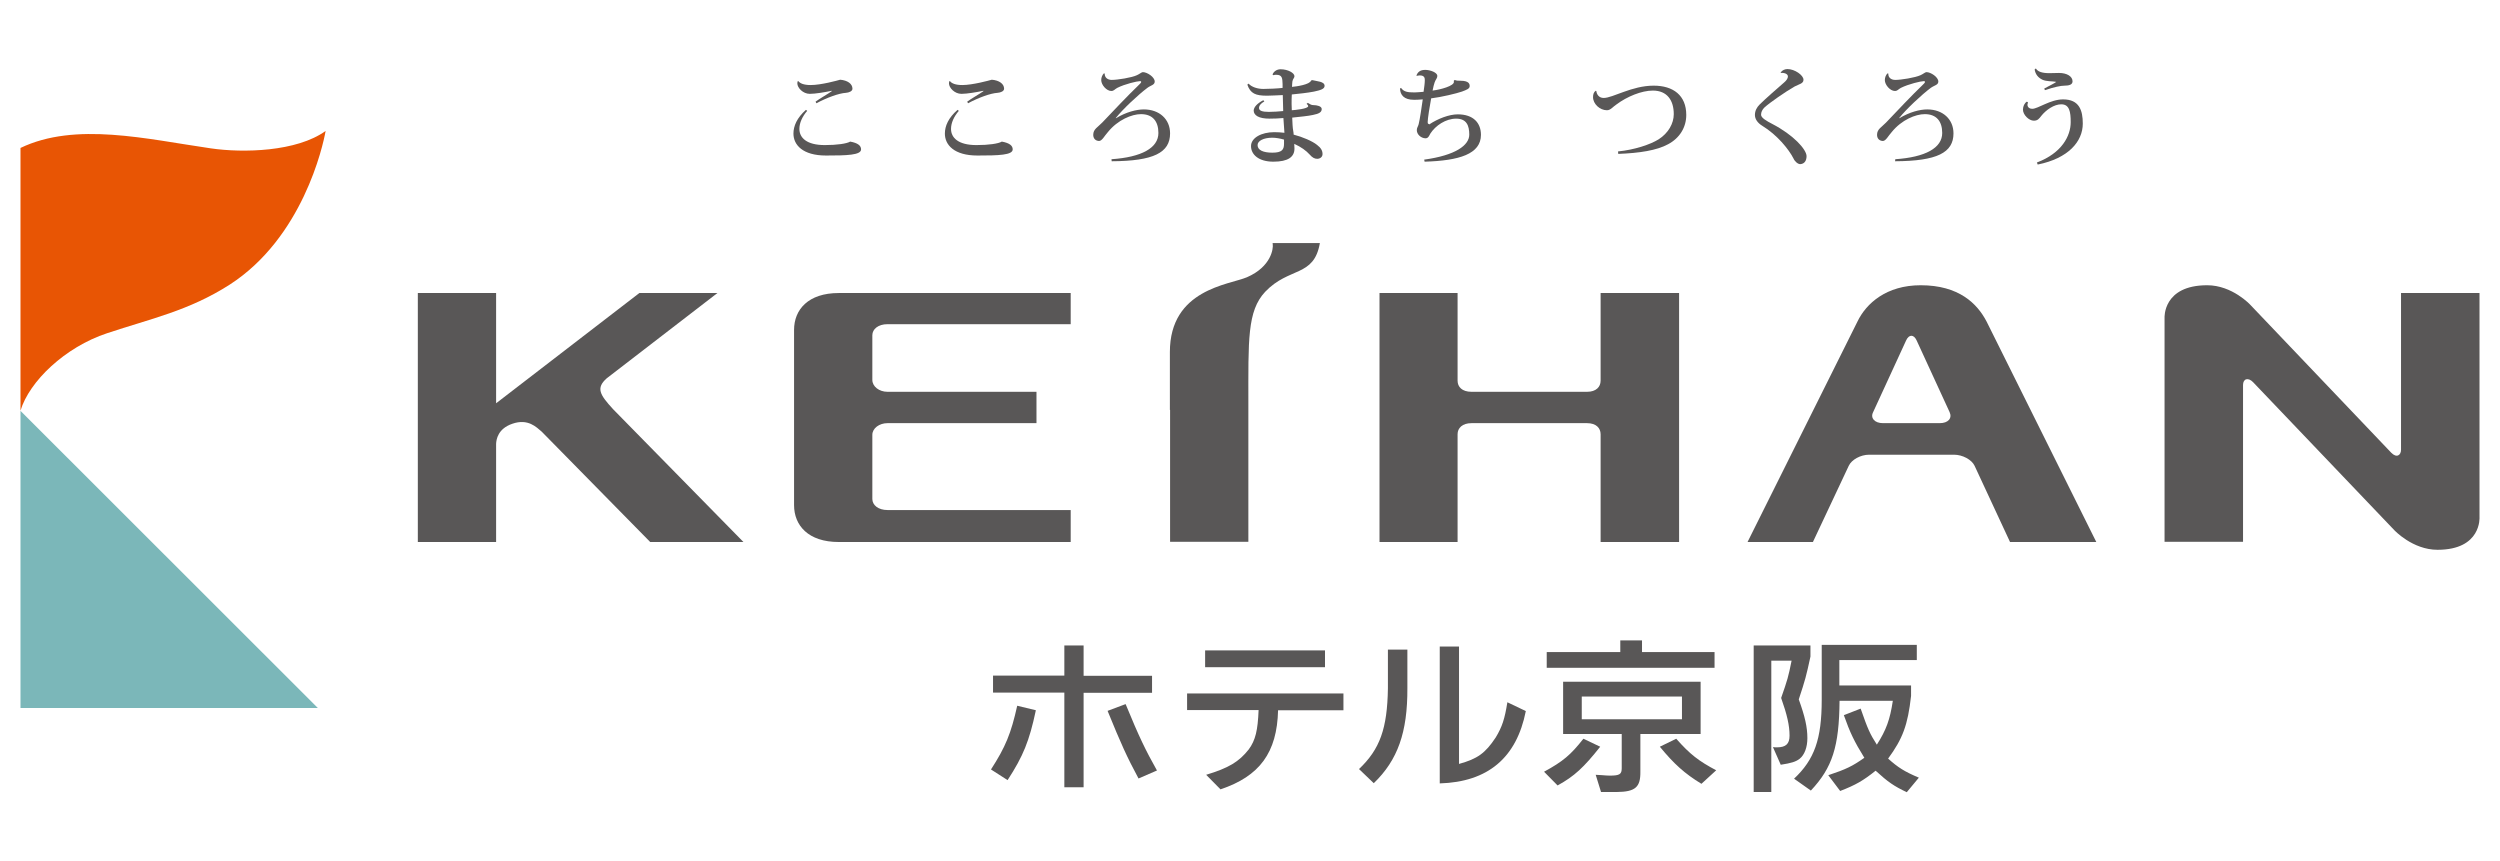 <?xml version="1.0" encoding="utf-8"?>
<!-- Generator: Adobe Illustrator 27.3.1, SVG Export Plug-In . SVG Version: 6.00 Build 0)  -->
<svg version="1.1" id="レイヤー_1" xmlns="http://www.w3.org/2000/svg" xmlns:xlink="http://www.w3.org/1999/xlink" x="0px"
	 y="0px" viewBox="0 0 122 42" style="enable-background:new 0 0 122 42;" xml:space="preserve">
<style type="text/css">
	.st0{opacity:0;}
	.st1{fill:#7BB7B9;}
	.st2{fill:#E85504;}
	.st3{fill:#595757;}
</style>
<g>
	<rect x="1" y="1" class="st0" width="120" height="40"/>
	<g>
		<polygon class="st1" points="15.51,34.55 1,34.55 1,20.05 		"/>
		<path class="st2" d="M15.89,6.39c-1.41,1.02-4.03,1.08-5.6,0.85C7.17,6.79,3.68,5.93,1,7.22v12.82c0.43-1.43,2.17-3.1,4.23-3.78
			c2.13-0.71,3.98-1.09,5.98-2.37C14.76,11.6,15.76,7.14,15.89,6.39"/>
		<path class="st3" d="M57.09,20v-2.82c0-3.07,2.89-3.28,3.76-3.65c1.2-0.52,1.29-1.42,1.26-1.6c0-0.04-0.01-0.07-0.01-0.07h2.31
			c-0.29,1.68-1.5,1.15-2.67,2.38c-0.88,0.94-0.82,2.35-0.82,5.48v6.72h-3.82V20"/>
		<path class="st3" d="M42.57,16.36c0-0.3,0.29-0.54,0.74-0.54h8.94V14.3H40.93c-1.49,0-2.18,0.81-2.18,1.8v8.55
			c0,0.99,0.69,1.8,2.18,1.8h11.32v-1.56h-8.94c-0.45,0-0.74-0.24-0.74-0.54v-3.13c0-0.32,0.34-0.57,0.74-0.57h7.27v-1.53h-7.27
			c-0.41,0-0.74-0.26-0.74-0.58V16.36z"/>
		<path class="st3" d="M78.11,26.45v-5.26c0-0.3-0.22-0.54-0.66-0.54h-5.64c-0.45,0-0.68,0.24-0.68,0.54v5.26h-3.81V14.3h3.81v4.28
			c0,0.3,0.22,0.54,0.68,0.54h5.64c0.44,0,0.66-0.24,0.66-0.54V14.3h3.83v12.15H78.11z"/>
		<path class="st3" d="M96.95,15.7c-0.46-0.89-1.36-1.78-3.22-1.78c-1.67,0-2.66,0.88-3.09,1.78c-0.18,0.37-5.36,10.75-5.36,10.75
			h3.19l1.75-3.72c0.14-0.3,0.58-0.54,0.99-0.54h4.15c0.41,0,0.86,0.24,1,0.54l1.73,3.72h4.21C102.3,26.45,97.11,16.02,96.95,15.7
			 M94.66,20.65h-2.77c-0.41,0-0.63-0.25-0.48-0.54l1.61-3.5c0.14-0.3,0.37-0.3,0.51,0l1.61,3.5
			C95.28,20.41,95.07,20.65,94.66,20.65"/>
		<path class="st3" d="M36.28,26.45h-4.55l-5.26-5.35c-0.01-0.01-0.03-0.03-0.04-0.04c-0.25-0.21-0.66-0.65-1.43-0.38
			c-0.7,0.24-0.78,0.76-0.79,0.98v0.09v4.7h-3.82V14.3h3.82v5.38l6.99-5.38h3.81l-5.4,4.16c-0.54,0.48-0.34,0.8,0.31,1.51
			L36.28,26.45z"/>
		<path class="st3" d="M116.69,22.09c0.27,0.28,0.48,0.12,0.48-0.14V14.3H121v10.94c0,0,0.11,1.59-2.05,1.59
			c-1.22,0-2.11-0.96-2.11-0.96l-6.89-7.22c-0.23-0.24-0.49-0.18-0.49,0.14v7.65h-3.83V15.51c0,0-0.09-1.59,2.08-1.59
			c1.23,0,2.11,0.96,2.11,0.96L116.69,22.09z"/>
		<path class="st3" d="M48.36,37.55c0.71-1.1,0.98-1.76,1.28-3.11l0.91,0.22c-0.32,1.51-0.62,2.24-1.38,3.41L48.36,37.55z
			 M48.46,32.97h3.48V31.5h0.94v1.48h3.34v0.83h-3.34v4.61h-0.94V33.8h-3.48V32.97z M54.93,34.36c0.67,1.63,0.97,2.24,1.53,3.24
			l-0.9,0.39c-0.57-1.06-0.85-1.68-1.51-3.3L54.93,34.36z"/>
		<path class="st3" d="M57.93,33.84h7.63v0.82h-3.19c-0.05,2.07-0.9,3.22-2.81,3.86l-0.7-0.71c1.09-0.33,1.6-0.63,2.08-1.24
			c0.33-0.45,0.44-0.93,0.48-1.92h-3.49V33.84z M64.66,32.56h-5.85v-0.82h5.85V32.56z"/>
		<path class="st3" d="M66.32,37.53c1.02-0.97,1.38-1.97,1.41-3.94V31.7h0.95v1.88c0.01,2.16-0.47,3.51-1.64,4.64L66.32,37.53z
			 M71.2,31.55v5.73c0.9-0.25,1.28-0.52,1.79-1.29c0.32-0.53,0.44-0.91,0.57-1.72l0.9,0.43c-0.45,2.28-1.85,3.46-4.2,3.53v-6.68
			H71.2z"/>
		<path class="st3" d="M78.09,36.44c-0.8,1.01-1.26,1.44-2.08,1.89l-0.66-0.67c0.92-0.5,1.3-0.82,1.92-1.61L78.09,36.44z
			 M83.67,31.82v0.77h-8.19v-0.77h3.59v-0.57h1.06v0.57H83.67z M77.87,37.81l0.34,0.02c0.11,0.01,0.24,0.02,0.35,0.02
			c0.48,0,0.58-0.07,0.58-0.36v-1.67h-2.86v-2.55h6.71v2.55h-2.94v1.84c0.01,0.76-0.25,0.98-1.15,0.99h-0.77L77.87,37.81z
			 M77.19,35.1h4.89v-1.11h-4.89V35.1z M81.8,36.05c0.67,0.76,1.1,1.09,1.95,1.54l-0.72,0.66c-0.82-0.5-1.34-0.97-2.03-1.81
			L81.8,36.05z"/>
		<path class="st3" d="M86.52,36.46c0.07,0.01,0.14,0.01,0.2,0.01c0.43,0,0.61-0.17,0.61-0.57c0-0.5-0.12-1.02-0.41-1.84
			c0.31-0.89,0.35-1.02,0.51-1.82h-0.99v6.41h-0.86V31.5h2.77v0.54c-0.21,0.97-0.25,1.12-0.57,2.09c0.3,0.83,0.42,1.35,0.42,1.89
			c0,0.45-0.14,0.82-0.38,1.01c-0.18,0.14-0.4,0.21-0.92,0.29L86.52,36.46z M89.22,37.83c0.87-0.29,1.18-0.44,1.76-0.85
			c-0.49-0.79-0.7-1.23-1-2.08l0.82-0.32c0.35,1,0.44,1.21,0.79,1.76c0.46-0.72,0.64-1.22,0.78-2.14h-2.6
			c-0.02,2.24-0.35,3.26-1.4,4.38L87.55,38c0.99-0.93,1.35-1.92,1.35-3.85v-2.68h4.64v0.74h-3.78v1.24h3.5v0.51
			c-0.16,1.43-0.41,2.09-1.12,3.06c0.48,0.43,0.79,0.63,1.5,0.93l-0.59,0.71c-0.63-0.3-0.92-0.5-1.52-1.05
			c-0.61,0.49-0.98,0.7-1.73,0.99L89.22,37.83z"/>
		<path class="st3" d="M39.39,5.41C39.15,5.69,39.01,6,39.01,6.29c0,0.43,0.35,0.79,1.24,0.79c0.6,0,1.07-0.07,1.24-0.17
			c0.38,0.07,0.53,0.2,0.53,0.38c0,0.28-0.69,0.3-1.71,0.3c-1.14,0-1.59-0.52-1.59-1.07c0-0.37,0.17-0.77,0.61-1.16L39.39,5.41z
			 M40.59,4.43c-0.33,0.07-0.81,0.15-1.07,0.15c-0.34,0-0.61-0.3-0.61-0.51c0-0.04,0.01-0.08,0.02-0.11l0.03,0
			c0.08,0.11,0.27,0.19,0.6,0.19c0.51,0,1.3-0.22,1.44-0.26c0.36,0.03,0.6,0.2,0.6,0.44c0,0.12-0.17,0.19-0.32,0.2
			c-0.34,0.02-0.94,0.24-1.44,0.51L39.8,4.96c0.17-0.13,0.61-0.38,0.79-0.51L40.59,4.43z"/>
		<path class="st3" d="M46.79,5.41C46.55,5.69,46.41,6,46.41,6.29c0,0.43,0.35,0.79,1.24,0.79c0.61,0,1.07-0.07,1.24-0.17
			c0.38,0.07,0.53,0.2,0.53,0.38c0,0.28-0.69,0.3-1.72,0.3c-1.14,0-1.59-0.52-1.59-1.07c0-0.37,0.17-0.77,0.62-1.16L46.79,5.41z
			 M47.99,4.43c-0.33,0.07-0.81,0.15-1.07,0.15c-0.34,0-0.61-0.3-0.61-0.51c0-0.04,0.01-0.08,0.02-0.11l0.03,0
			c0.08,0.11,0.27,0.19,0.6,0.19c0.5,0,1.3-0.22,1.44-0.26c0.36,0.03,0.6,0.2,0.6,0.44c0,0.12-0.17,0.19-0.32,0.2
			c-0.34,0.02-0.94,0.24-1.44,0.51L47.2,4.96c0.17-0.13,0.61-0.38,0.79-0.51L47.99,4.43z"/>
		<path class="st3" d="M54.24,7.77c1.47-0.1,2.29-0.55,2.29-1.28c0-0.57-0.28-0.92-0.85-0.92c-0.45,0-1.13,0.28-1.61,0.87
			c-0.18,0.2-0.29,0.44-0.44,0.44c-0.18-0.01-0.28-0.13-0.28-0.3c0-0.28,0.22-0.37,0.44-0.6c0.5-0.53,1.32-1.39,1.74-1.79
			c0.09-0.09,0.16-0.15,0.16-0.19c0-0.04-0.04-0.04-0.06-0.04c-0.13,0-0.74,0.14-1.11,0.33c-0.13,0.07-0.16,0.15-0.29,0.15
			c-0.23,0-0.49-0.3-0.49-0.53c0-0.13,0.05-0.25,0.13-0.33l0.04,0.01c-0.01,0.19,0.14,0.31,0.34,0.31c0.28,0,0.98-0.11,1.23-0.23
			c0.12-0.05,0.23-0.15,0.29-0.15c0.21,0,0.58,0.24,0.58,0.46c0,0.17-0.19,0.18-0.36,0.31c-0.44,0.33-1.19,1.03-1.54,1.47l0.01,0.01
			c0.49-0.3,1-0.43,1.36-0.43c0.76,0,1.28,0.48,1.28,1.17c0,0.94-0.8,1.35-2.85,1.36L54.24,7.77z"/>
		<path class="st3" d="M62.1,3.64c0.04-0.13,0.19-0.26,0.39-0.26c0.36,0,0.68,0.18,0.68,0.34c0,0.08-0.08,0.13-0.1,0.25
			c-0.01,0.04-0.01,0.14-0.02,0.27c0.22-0.02,0.87-0.11,0.93-0.31l0.06-0.02c0.22,0.06,0.6,0.06,0.6,0.28
			c0,0.15-0.19,0.21-0.52,0.28c-0.3,0.06-0.77,0.11-1.08,0.14c-0.01,0.16-0.01,0.31-0.01,0.46c0,0.1,0.01,0.21,0.01,0.31
			c0.15-0.01,0.8-0.07,0.8-0.2c0-0.03-0.03-0.08-0.08-0.11l0.06-0.05c0.13,0.07,0.16,0.11,0.28,0.11c0.16,0,0.4,0.05,0.4,0.19
			c0,0.15-0.12,0.23-0.43,0.29c-0.22,0.05-0.63,0.09-1.01,0.13c0.01,0.26,0.02,0.5,0.05,0.65c0.01,0.06,0.02,0.11,0.02,0.18
			c0.43,0.11,0.92,0.32,1.14,0.5c0.2,0.15,0.27,0.29,0.27,0.45c0,0.14-0.12,0.23-0.26,0.23c-0.13,0-0.24-0.06-0.37-0.21
			c-0.17-0.19-0.42-0.37-0.75-0.52l0.01,0.23c0,0.41-0.31,0.64-1.03,0.64c-0.72,0-1.09-0.35-1.09-0.76c0-0.41,0.52-0.68,1.13-0.68
			c0.15,0,0.35,0.01,0.5,0.03c0-0.06-0.05-0.67-0.05-0.72c-0.18,0.02-0.47,0.03-0.68,0.03c-0.52,0-0.77-0.16-0.77-0.4
			c0.01-0.17,0.18-0.35,0.47-0.5l0.05,0.06c-0.18,0.1-0.26,0.21-0.26,0.32c0,0.13,0.15,0.19,0.48,0.19c0.2,0,0.51-0.02,0.7-0.04
			l-0.02-0.78c-0.26,0.01-0.59,0.03-0.77,0.03c-0.55,0-0.81-0.1-0.96-0.54l0.06-0.05c0.15,0.17,0.44,0.26,0.72,0.26
			c0.24,0,0.7-0.02,0.94-0.05V4.1c-0.01-0.29-0.02-0.45-0.31-0.45c-0.04,0-0.09,0-0.14,0.02L62.1,3.64z M62.65,6.81
			c-0.16-0.05-0.4-0.09-0.56-0.09c-0.44,0-0.72,0.16-0.72,0.36c0,0.25,0.28,0.37,0.72,0.37c0.46,0,0.57-0.14,0.57-0.43V6.81z"/>
		<path class="st3" d="M70.99,3.9c0.07,0.04,0.19,0.04,0.28,0.04c0.43,0,0.45,0.17,0.45,0.26c0,0.13-0.14,0.18-0.38,0.27
			c-0.26,0.09-1,0.27-1.5,0.33c-0.07,0.37-0.17,1-0.17,1.16c0,0.12,0.06,0.07,0.08,0.11c0.42-0.28,0.97-0.49,1.39-0.49
			c0.76,0,1.13,0.42,1.13,1c0,0.94-1.06,1.26-2.75,1.31l-0.02-0.1c1.53-0.21,2.2-0.7,2.2-1.22c0-0.44-0.13-0.78-0.64-0.78
			c-0.51,0-1.01,0.34-1.26,0.73c-0.06,0.11-0.1,0.23-0.24,0.23c-0.22-0.01-0.42-0.19-0.42-0.4c0-0.12,0.06-0.17,0.09-0.29
			c0.06-0.23,0.15-0.87,0.2-1.21c-0.23,0.02-0.34,0.02-0.43,0.02c-0.49,0-0.67-0.24-0.68-0.55l0.05-0.03
			c0.14,0.19,0.31,0.22,0.66,0.22c0.12,0,0.29-0.02,0.44-0.03c0.03-0.21,0.06-0.42,0.06-0.56c0-0.09,0-0.24-0.24-0.24
			c-0.04,0-0.09,0.01-0.15,0.02l-0.02-0.01c0.06-0.17,0.18-0.28,0.43-0.28c0.25,0,0.59,0.13,0.59,0.29c0,0.13-0.08,0.17-0.13,0.32
			c-0.03,0.08-0.07,0.24-0.1,0.4c0.41-0.05,1.04-0.23,1.04-0.42c0-0.02,0-0.03-0.01-0.05L70.99,3.9z"/>
		<path class="st3" d="M78.96,7.39c0.81-0.08,1.58-0.34,1.98-0.59c0.47-0.3,0.74-0.77,0.74-1.23c0-0.68-0.33-1.15-1.02-1.15
			c-0.55,0-1.26,0.29-1.78,0.68c-0.16,0.1-0.28,0.28-0.46,0.28c-0.35,0-0.68-0.31-0.68-0.64c0-0.14,0.04-0.25,0.13-0.31l0.03,0.01
			c0.02,0.17,0.13,0.34,0.36,0.34c0.45,0,1.37-0.6,2.44-0.6c0.95,0,1.59,0.47,1.59,1.43c0,0.6-0.32,1.13-0.89,1.43
			c-0.55,0.3-1.39,0.43-2.43,0.47L78.96,7.39z"/>
		<path class="st3" d="M86.9,3.53c0.08-0.11,0.21-0.16,0.33-0.16c0.35,0,0.78,0.3,0.78,0.52c0,0.19-0.2,0.21-0.43,0.33
			c-0.44,0.25-1.22,0.79-1.48,1.03C86,5.35,85.94,5.47,85.94,5.6c0,0.15,0.26,0.3,0.55,0.45c1.04,0.54,1.67,1.25,1.67,1.57
			c0,0.23-0.11,0.38-0.31,0.39c-0.11,0-0.26-0.12-0.33-0.28c-0.23-0.45-0.8-1.15-1.52-1.59C85.77,6,85.64,5.81,85.64,5.61
			c0-0.2,0.09-0.37,0.23-0.51c0.27-0.27,0.9-0.82,1.2-1.08c0.13-0.11,0.18-0.21,0.18-0.29c0-0.13-0.19-0.19-0.35-0.17L86.9,3.53z"/>
		<path class="st3" d="M92.49,7.77c1.47-0.1,2.29-0.55,2.29-1.28c0-0.57-0.28-0.92-0.85-0.92c-0.45,0-1.13,0.28-1.61,0.87
			c-0.18,0.2-0.29,0.44-0.44,0.44c-0.18-0.01-0.28-0.13-0.28-0.3c0-0.28,0.22-0.37,0.44-0.6c0.5-0.53,1.32-1.39,1.74-1.79
			c0.09-0.09,0.16-0.15,0.16-0.19c0-0.04-0.04-0.04-0.06-0.04c-0.14,0-0.74,0.14-1.12,0.33c-0.13,0.07-0.16,0.15-0.29,0.15
			c-0.23,0-0.49-0.3-0.49-0.53c0-0.13,0.05-0.25,0.13-0.33l0.04,0.01c-0.01,0.19,0.13,0.31,0.34,0.31c0.28,0,0.97-0.11,1.23-0.23
			c0.12-0.05,0.23-0.15,0.29-0.15c0.21,0,0.58,0.24,0.58,0.46c0,0.17-0.19,0.18-0.37,0.31c-0.44,0.33-1.19,1.03-1.54,1.47l0.01,0.01
			c0.49-0.3,1-0.43,1.36-0.43c0.76,0,1.28,0.48,1.28,1.17c0,0.94-0.8,1.35-2.85,1.36L92.49,7.77z"/>
		<path class="st3" d="M98.97,5c-0.02,0.04-0.03,0.08-0.03,0.11c0,0.13,0.11,0.2,0.23,0.2c0.29,0,0.88-0.46,1.51-0.46
			c0.79,0,0.96,0.54,0.96,1.18c0,0.88-0.71,1.7-2.2,2L99.4,7.93c1.22-0.46,1.65-1.3,1.65-1.97c0-0.5-0.06-0.87-0.46-0.87
			c-0.35,0-0.74,0.27-0.98,0.57c-0.1,0.13-0.17,0.23-0.36,0.23c-0.24,0-0.53-0.29-0.53-0.54c0-0.17,0.08-0.32,0.19-0.39L98.97,5z
			 M99.76,4.32c0.15-0.08,0.58-0.3,0.58-0.32c0,0-0.01-0.01-0.03-0.01c-0.15-0.03-0.45-0.01-0.64-0.1c-0.21-0.1-0.34-0.26-0.38-0.5
			l0.06-0.05c0.09,0.16,0.31,0.23,0.66,0.23c0.16,0,0.33-0.01,0.47-0.01c0.39,0,0.66,0.17,0.66,0.41c0,0.17-0.19,0.21-0.39,0.21
			c-0.19,0-0.51,0.07-0.96,0.22L99.76,4.32z"/>
	</g>
</g>
</svg>
